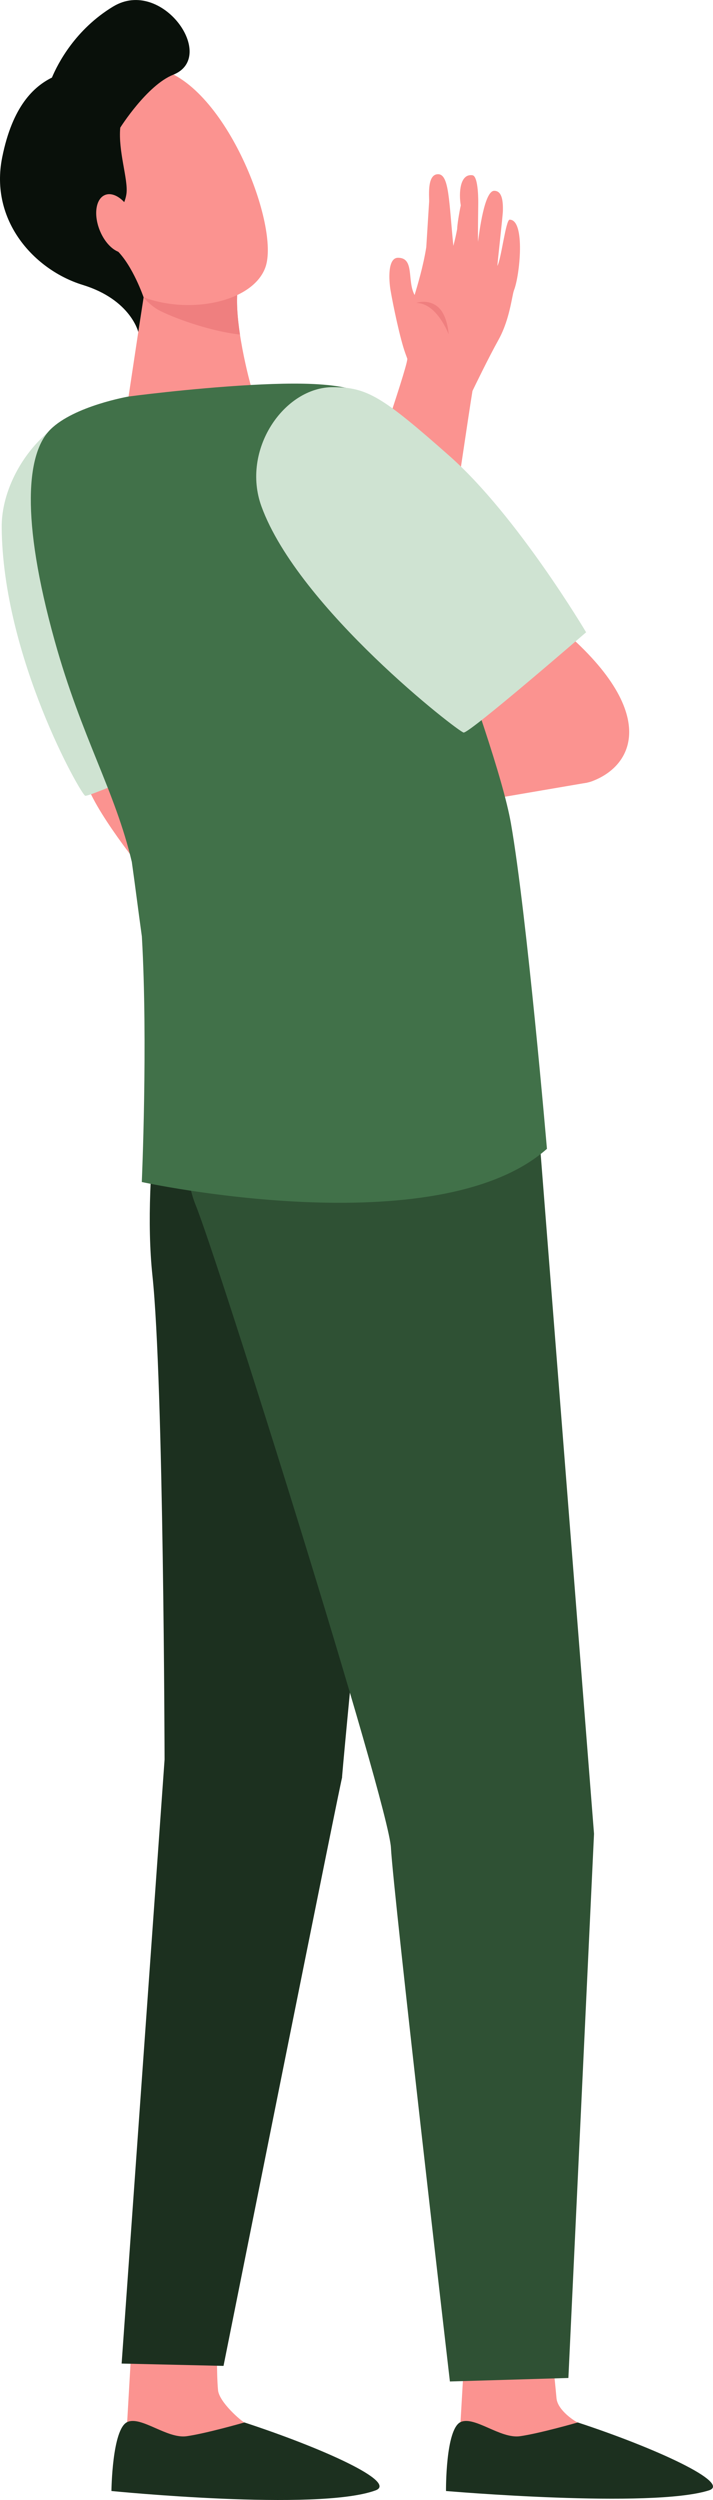 <svg xmlns:dc="http://purl.org/dc/elements/1.1/" xmlns:cc="http://creativecommons.org/ns#" xmlns:rdf="http://www.w3.org/1999/02/22-rdf-syntax-ns#" xmlns:svg="http://www.w3.org/2000/svg" xmlns="http://www.w3.org/2000/svg" xmlns:sodipodi="http://sodipodi.sourceforge.net/DTD/sodipodi-0.dtd" xmlns:inkscape="http://www.inkscape.org/namespaces/inkscape" width="62.589mm" height="219.437mm" viewBox="0 0 62.589 219.437" id="svg1871" sodipodi:docname="conversioncrow_michael_richter_hannover_web_consulting_analyse_teacher_03.svg" inkscape:version="1.0.2 (e86c8708, 2021-01-15)"><defs id="defs1865"></defs><g inkscape:label="Ebene 1" inkscape:groupmode="layer" id="layer1" transform="translate(-202.967,-114.875)"><path d="m 210.523,183.388 c 0.215,0.78 0.339,1.037 0.613,1.563 1.767,3.376 5.867,8.191 5.867,8.191 l 3.171,-7.5 c 0,0 -0.517,-2.357 -1.414,-5.722 -3.063,0.84 -5.981,1.326 -8.238,3.468" style="fill:#fb9390;fill-opacity:1;fill-rule:nonzero;stroke:none;stroke-width:0.035" id="path4683"></path><path d="m 228.708,176.882 c 0,0 -17.69,7.994 -18.262,7.842 -0.369,-0.099 -7.256,-12.199 -7.33,-23.583 -0.034,-5.256 5.166,-11.578 10.969,-10.329 2.921,0.631 2.876,1.485 7.198,8.075 4.322,6.593 7.426,17.995 7.426,17.995" style="fill:#cfe3d2;fill-opacity:1;fill-rule:nonzero;stroke:none;stroke-width:0.035" id="path4685"></path><path d="m 243.809,320.258 -0.422,7.306 c -0.154,0.928 -0.762,3.214 -0.762,4.057 0,3.161 14.304,-2.685 11.099,-4.085 -0.29,-0.127 -1.81,-1.087 -1.906,-2.163 -0.147,-1.658 -0.52,-5.013 -0.52,-5.013 l -7.489,-0.102" style="fill:#fb9390;fill-opacity:1;fill-rule:nonzero;stroke:none;stroke-width:0.035" id="path4687"></path><path d="m 253.688,327.504 c 0,0 -3.358,0.967 -5.079,1.21 -1.72,0.24 -3.988,-1.796 -5.204,-1.245 -1.339,0.607 -1.287,6.054 -1.287,6.054 0,0 18.01,1.552 23.074,-0.053 2.006,-0.635 -4.639,-3.711 -11.505,-5.965" style="fill:#1c301f;fill-opacity:1;fill-rule:nonzero;stroke:none;stroke-width:0.035" id="path4689"></path><path d="m 214.546,320.258 -0.422,7.306 c -0.155,0.928 -0.762,3.214 -0.762,4.057 0,3.161 14.305,-2.685 11.099,-4.085 -0.29,-0.127 -2.261,-1.803 -2.356,-2.879 -0.147,-1.658 -0.07,-4.297 -0.07,-4.297 l -7.489,-0.102" style="fill:#fb9390;fill-opacity:1;fill-rule:nonzero;stroke:none;stroke-width:0.035" id="path4691"></path><path d="m 224.426,327.504 c 0,0 -3.358,0.967 -5.079,1.21 -1.72,0.24 -3.988,-1.796 -5.205,-1.245 -1.339,0.607 -1.393,6.054 -1.393,6.054 0,0 18.092,1.81 23.18,-0.053 1.976,-0.723 -4.639,-3.711 -11.504,-5.965" style="fill:#1c301f;fill-opacity:1;fill-rule:nonzero;stroke:none;stroke-width:0.035" id="path4693"></path><path d="m 218.918,187.43 12.599,-18.528 c 0.053,-0.162 0.167,-0.494 0.342,-1.002 0.635,-1.838 1.955,-5.662 3.105,-9.469 l 0.012,-0.042 c 0.362,-1.33 1.127,-3.651 1.868,-5.895 0.824,-2.498 1.846,-5.592 1.881,-6.121 -0.032,-0.088 -0.091,-0.25 -0.17,-0.466 -0.462,-1.259 -1.086,-4.258 -1.307,-5.56 -0.141,-0.829 -0.281,-2.847 0.659,-2.847 1.478,0 0.774,2.014 1.455,3.27 0.25,-0.84 0.757,-2.508 1.024,-4.198 l 0.247,-3.937 c 0.048,-0.296 -0.253,-2.469 0.783,-2.469 h 0.049 c 0.931,0.074 0.911,2.381 1.298,6.29 0.122,-0.452 0.245,-0.991 0.337,-1.489 -0.011,-0.268 0.176,-1.443 0.315,-2.064 -0.187,-1.09 -0.078,-2.805 1.026,-2.646 0.554,0.085 0.508,2.48 0.508,2.48 -0.006,0.328 -0.038,2.861 -0.021,3.362 0.114,-0.85 0.556,-4.477 1.423,-4.477 0.719,0 0.776,0.977 0.762,1.75 -0.009,0.455 -0.46,4.385 -0.485,4.844 0.338,-0.596 0.739,-4.06 1.075,-4.06 1.402,0 0.895,4.925 0.38,6.205 -0.048,0.131 -0.1,0.388 -0.159,0.688 -0.175,0.875 -0.468,2.342 -1.202,3.662 -0.88,1.58 -2.093,4.092 -2.279,4.477 -0.135,0.787 -0.557,3.609 -1.087,7.158 -0.227,1.517 -0.476,3.186 -0.735,4.911 l -0.014,-0.004 c -0.048,0.374 -0.31,1.559 -1.307,6.015 -1.364,6.096 -1.505,6.357 -1.566,6.47 -0.592,1.101 -14.176,20.465 -14.754,21.29 l -0.341,0.487 -5.721,-8.086" style="fill:#fb9390;fill-opacity:1;fill-rule:nonzero;stroke:none;stroke-width:0.035" id="path4695"></path><path d="m 242.351,144.219 c 0,0 -1.023,-2.745 -2.843,-2.752 0,0 1.017,-0.385 1.889,0.339 0.872,0.727 0.954,2.413 0.954,2.413" style="fill:#ef7f7f;fill-opacity:1;fill-rule:nonzero;stroke:none;stroke-width:0.035" id="path4697"></path><path d="m 215.874,138.913 -1.622,10.767 c 0,0 6.18,5.211 9.782,4.113 3.023,-0.924 0.95,-5.073 0.95,-5.073 0,0 -1.61,-5.747 -1.116,-8.759 0.494,-3.013 -7.994,-1.048 -7.994,-1.048" style="fill:#fb9390;fill-opacity:1;fill-rule:nonzero;stroke:none;stroke-width:0.035" id="path4699"></path><path d="m 217.039,142.169 c 1.549,0.769 4.611,1.817 6.994,2.071 -0.228,-1.51 -0.358,-3.101 -0.165,-4.279 0.228,-1.39 -1.457,-1.718 -3.338,-1.672 -2.461,0.222 -4.656,0.624 -4.656,0.624 l -0.312,2.071 c 0.468,0.519 0.96,0.931 1.476,1.185" style="fill:#ef7f7f;fill-opacity:1;fill-rule:nonzero;stroke:none;stroke-width:0.035" id="path4701"></path><path d="m 208.075,126.495 c -0.255,0 2.443,12.026 6.618,14.097 4.175,2.071 10.402,0.991 11.57,-2.247 1.292,-3.584 -3.422,-15.857 -9.294,-17.413 -5.872,-1.559 -8.894,5.563 -8.894,5.563" style="fill:#fb9390;fill-opacity:1;fill-rule:nonzero;stroke:none;stroke-width:0.035" id="path4703"></path><path d="m 212.907,115.443 c -3.335,2.018 -4.866,5.013 -5.381,6.241 -1.565,0.78 -3.459,2.466 -4.368,7.01 -1.118,5.588 2.856,9.895 7.07,11.19 4.214,1.295 4.878,4.135 4.878,4.135 l 0.468,-3.044 c 0,0 -0.941,-2.759 -2.351,-4.131 -1.41,-1.372 0.667,-3.373 0.85,-5.006 0.141,-1.256 -0.74,-3.694 -0.55,-5.757 0,0 2.341,-3.725 4.649,-4.646 3.934,-1.566 -0.987,-8.58 -5.266,-5.99" style="fill:#09100a;fill-opacity:1;fill-rule:nonzero;stroke:none;stroke-width:0.035" id="path4705"></path><path d="m 214.682,133.932 c 0.545,1.39 0.322,2.766 -0.498,3.08 -0.821,0.31 -1.929,-0.561 -2.474,-1.951 -0.546,-1.39 -0.322,-2.769 0.498,-3.08 0.821,-0.31 1.929,0.561 2.475,1.951" style="fill:#fb9390;fill-opacity:1;fill-rule:nonzero;stroke:none;stroke-width:0.035" id="path4707"></path><path d="m 230.233,187.727 24.302,-4.159 c 0,0 -2.765,-7.306 -3.753,-7.306 -0.988,0 -18.375,7.966 -18.375,7.966 l -1.383,2.917 -0.791,0.582" style="fill:#fb9390;fill-opacity:1;fill-rule:nonzero;stroke:none;stroke-width:0.035" id="path4709"></path><path d="m 217.785,205.218 c 0,0 -2.424,12.305 -1.436,21.632 0.988,9.327 1.065,42.467 1.065,42.467 l -3.77,53.019 8.945,0.205 c 0,0 10.607,-52.994 10.409,-51.633 -0.198,1.358 3.557,-37.317 3.557,-37.317 l -12.645,-29.542 -6.125,1.168" style="fill:#1c301f;fill-opacity:1;fill-rule:nonzero;stroke:none;stroke-width:0.035" id="path4711"></path><path d="m 219.745,204.706 c 0,0 -1.581,11.077 0.395,15.938 1.976,4.858 16.947,52.529 17.144,56.416 0.198,3.888 5.176,46.849 5.176,46.849 l 10.402,-0.307 2.25,-47.766 -4.712,-60.032 -4.575,-15.18 -26.081,4.082" style="fill:#2f5134;fill-opacity:1;fill-rule:nonzero;stroke:none;stroke-width:0.035" id="path4713"></path><path d="m 214.252,149.68 c 0,0 2.565,1.767 4.957,1.563 2.392,-0.205 5.775,-2.522 5.775,-2.522 l -0.47,-1.672 c 0,0 -6.189,-0.945 -6.345,-0.843 -0.156,0.102 -3.917,3.475 -3.917,3.475" style="fill:#fb9390;fill-opacity:1;fill-rule:nonzero;stroke:none;stroke-width:0.035" id="path4715"></path><path d="m 241.59,175.898 c 0,0 9.192,9.109 13.342,7.553 4.149,-1.556 5.866,-6.869 -4.258,-14.644 -9.061,-6.96 -9.084,7.091 -9.084,7.091" style="fill:#fb9390;fill-opacity:1;fill-rule:nonzero;stroke:none;stroke-width:0.035" id="path4717"></path><path d="m 247.818,187.145 c -1.366,-7.8 -11.262,-32.068 -12.053,-36.537 -0.385,-2.177 -5.723,-2.223 -10.807,-1.94 -5.371,0.3 -10.706,1.012 -10.706,1.012 0,0 -4.754,0.822 -6.846,2.879 -2.092,2.057 -2.648,7.747 0.359,18.553 2.374,8.527 5.316,13.208 6.773,19.42 0.295,2.081 0.548,4.138 0.882,6.54 0.536,9.285 -0.006,21.555 -0.006,21.555 0,0 25.884,5.637 35.565,-2.914 0,0 -1.762,-20.578 -3.161,-28.568" style="fill:#417149;fill-opacity:1;fill-rule:nonzero;stroke:none;stroke-width:0.035" id="path4719"></path><path d="m 254.418,170.374 c 0,0 -10.156,8.802 -10.749,8.802 -0.382,0 -14.493,-10.897 -17.751,-19.851 -1.801,-4.949 1.976,-10.485 6.291,-10.467 2.99,0.011 4.32,0.822 10.247,6.068 5.927,5.249 11.962,15.448 11.962,15.448" style="fill:#cfe3d2;fill-opacity:1;fill-rule:nonzero;stroke:none;stroke-width:0.035" id="path4721"></path></g></svg>
